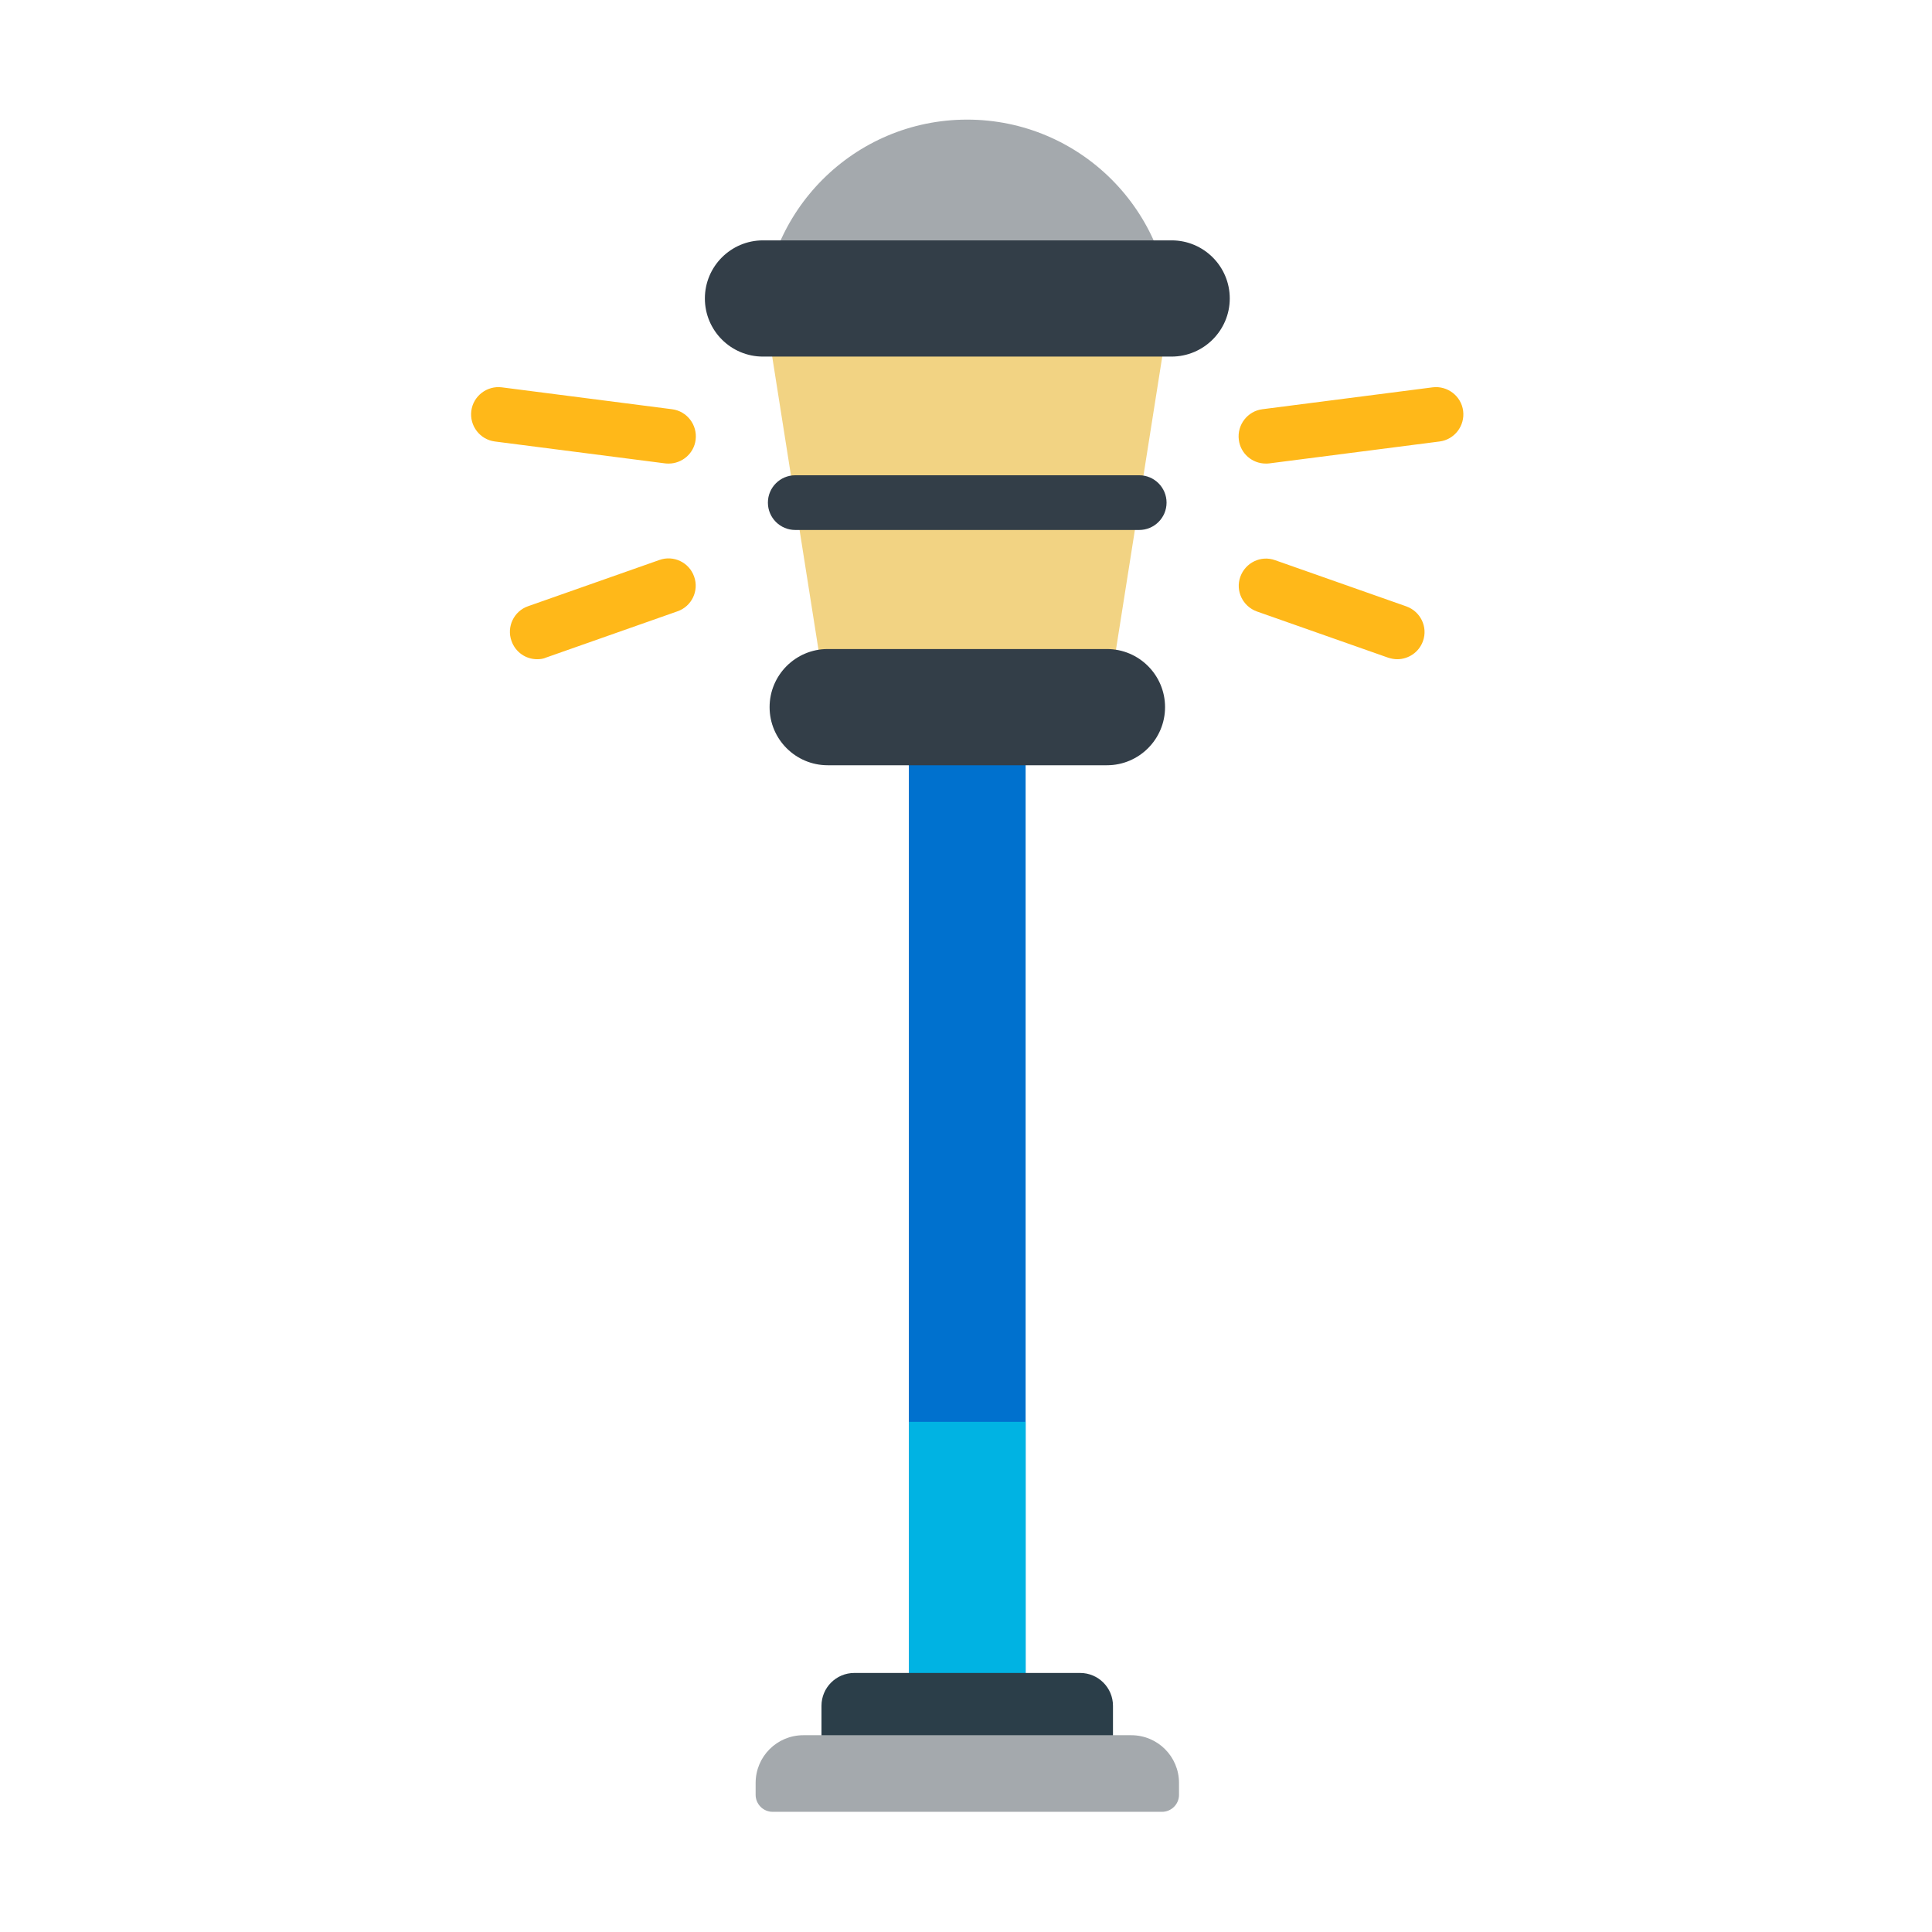 <?xml version="1.0" encoding="utf-8"?>
<!-- Скачано с сайта svg4.ru / Downloaded from svg4.ru -->
<svg width="800px" height="800px" viewBox="0 0 1024 1024" class="icon"  version="1.1" xmlns="http://www.w3.org/2000/svg"><path d="M481.7 374.7h61.9v531.7h-61.9z" fill="#0071CE" /><path d="M481.7 753.6h61.9v152.8h-61.9z" fill="#00B3E3" /><path d="M481.7 374.7h61.9v65.1h-61.9z" fill="" /><path d="M589.9 922.2v-18.1c0-9.6-7.8-17.4-17.4-17.4H452.8c-9.6 0-17.4 7.8-17.4 17.4v18.1h154.5z" fill="#2B3E49" /><path d="M620.9 171.7c0-59.8-48.5-108.3-108.3-108.3s-108.3 48.5-108.3 108.3h216.6z" fill="#A4A9AD" /><path d="M620.9 171.7c0-21-6-40.5-16.3-57.1h-184c-10.3 16.6-16.3 36.1-16.3 57.1h216.6z" fill="" /><path d="M620.9 158.1H404.4l34.2 216.6h148.1z" fill="#F2D383" /><path d="M603.8 280.9H421.5c-8 0-14.5-6.5-14.5-14.5s6.5-14.5 14.5-14.5h182.3c8 0 14.5 6.5 14.5 14.5s-6.5 14.5-14.5 14.5zM620.9 189H404.4c-17 0-30.8-13.8-30.8-30.8s13.8-30.8 30.8-30.8H621c17 0 30.8 13.8 30.8 30.8 0 16.9-13.8 30.8-30.9 30.8zM586.7 405.6h-148c-17 0-30.8-13.8-30.8-30.8s13.8-30.8 30.8-30.8h148c17 0 30.8 13.8 30.8 30.8s-13.8 30.8-30.8 30.8z" fill="#333E48" /><path d="M615.9 960.3c4.9 0 9-4 9-9V945c0-14-11.3-25.3-25.3-25.3H425.8c-14 0-25.3 11.3-25.3 25.3v6.3c0 4.9 4 9 9 9h206.4z" fill="#A4A9AD" /><path d="M284.7 349.4c-6 0-11.5-3.7-13.6-9.7-2.7-7.5 1.3-15.8 8.8-18.4l69.6-24.5c7.5-2.7 15.8 1.3 18.4 8.8 2.7 7.5-1.3 15.8-8.8 18.4l-69.6 24.5c-1.5 0.7-3.2 0.9-4.8 0.9zM354.4 245.7c-0.6 0-1.2 0-1.9-0.1L262.3 234c-7.9-1-13.5-8.3-12.5-16.2 1-7.9 8.3-13.5 16.2-12.5l90.2 11.6c7.9 1 13.5 8.3 12.5 16.2-0.9 7.3-7.2 12.6-14.3 12.6zM740.6 349.4c-1.6 0-3.2-0.3-4.8-0.8l-69.6-24.5c-7.5-2.7-11.5-10.9-8.8-18.4 2.7-7.5 10.9-11.5 18.4-8.8l69.6 24.5c7.5 2.7 11.5 10.9 8.8 18.4-2.1 5.9-7.7 9.6-13.6 9.6zM670.9 245.7c-7.2 0-13.4-5.3-14.3-12.6-1-7.9 4.6-15.2 12.5-16.2l90.2-11.6c7.9-1 15.2 4.6 16.2 12.5S770.9 233 763 234l-90.2 11.6c-0.6 0.1-1.2 0.1-1.9 0.1z" fill="#FFB819" /></svg>